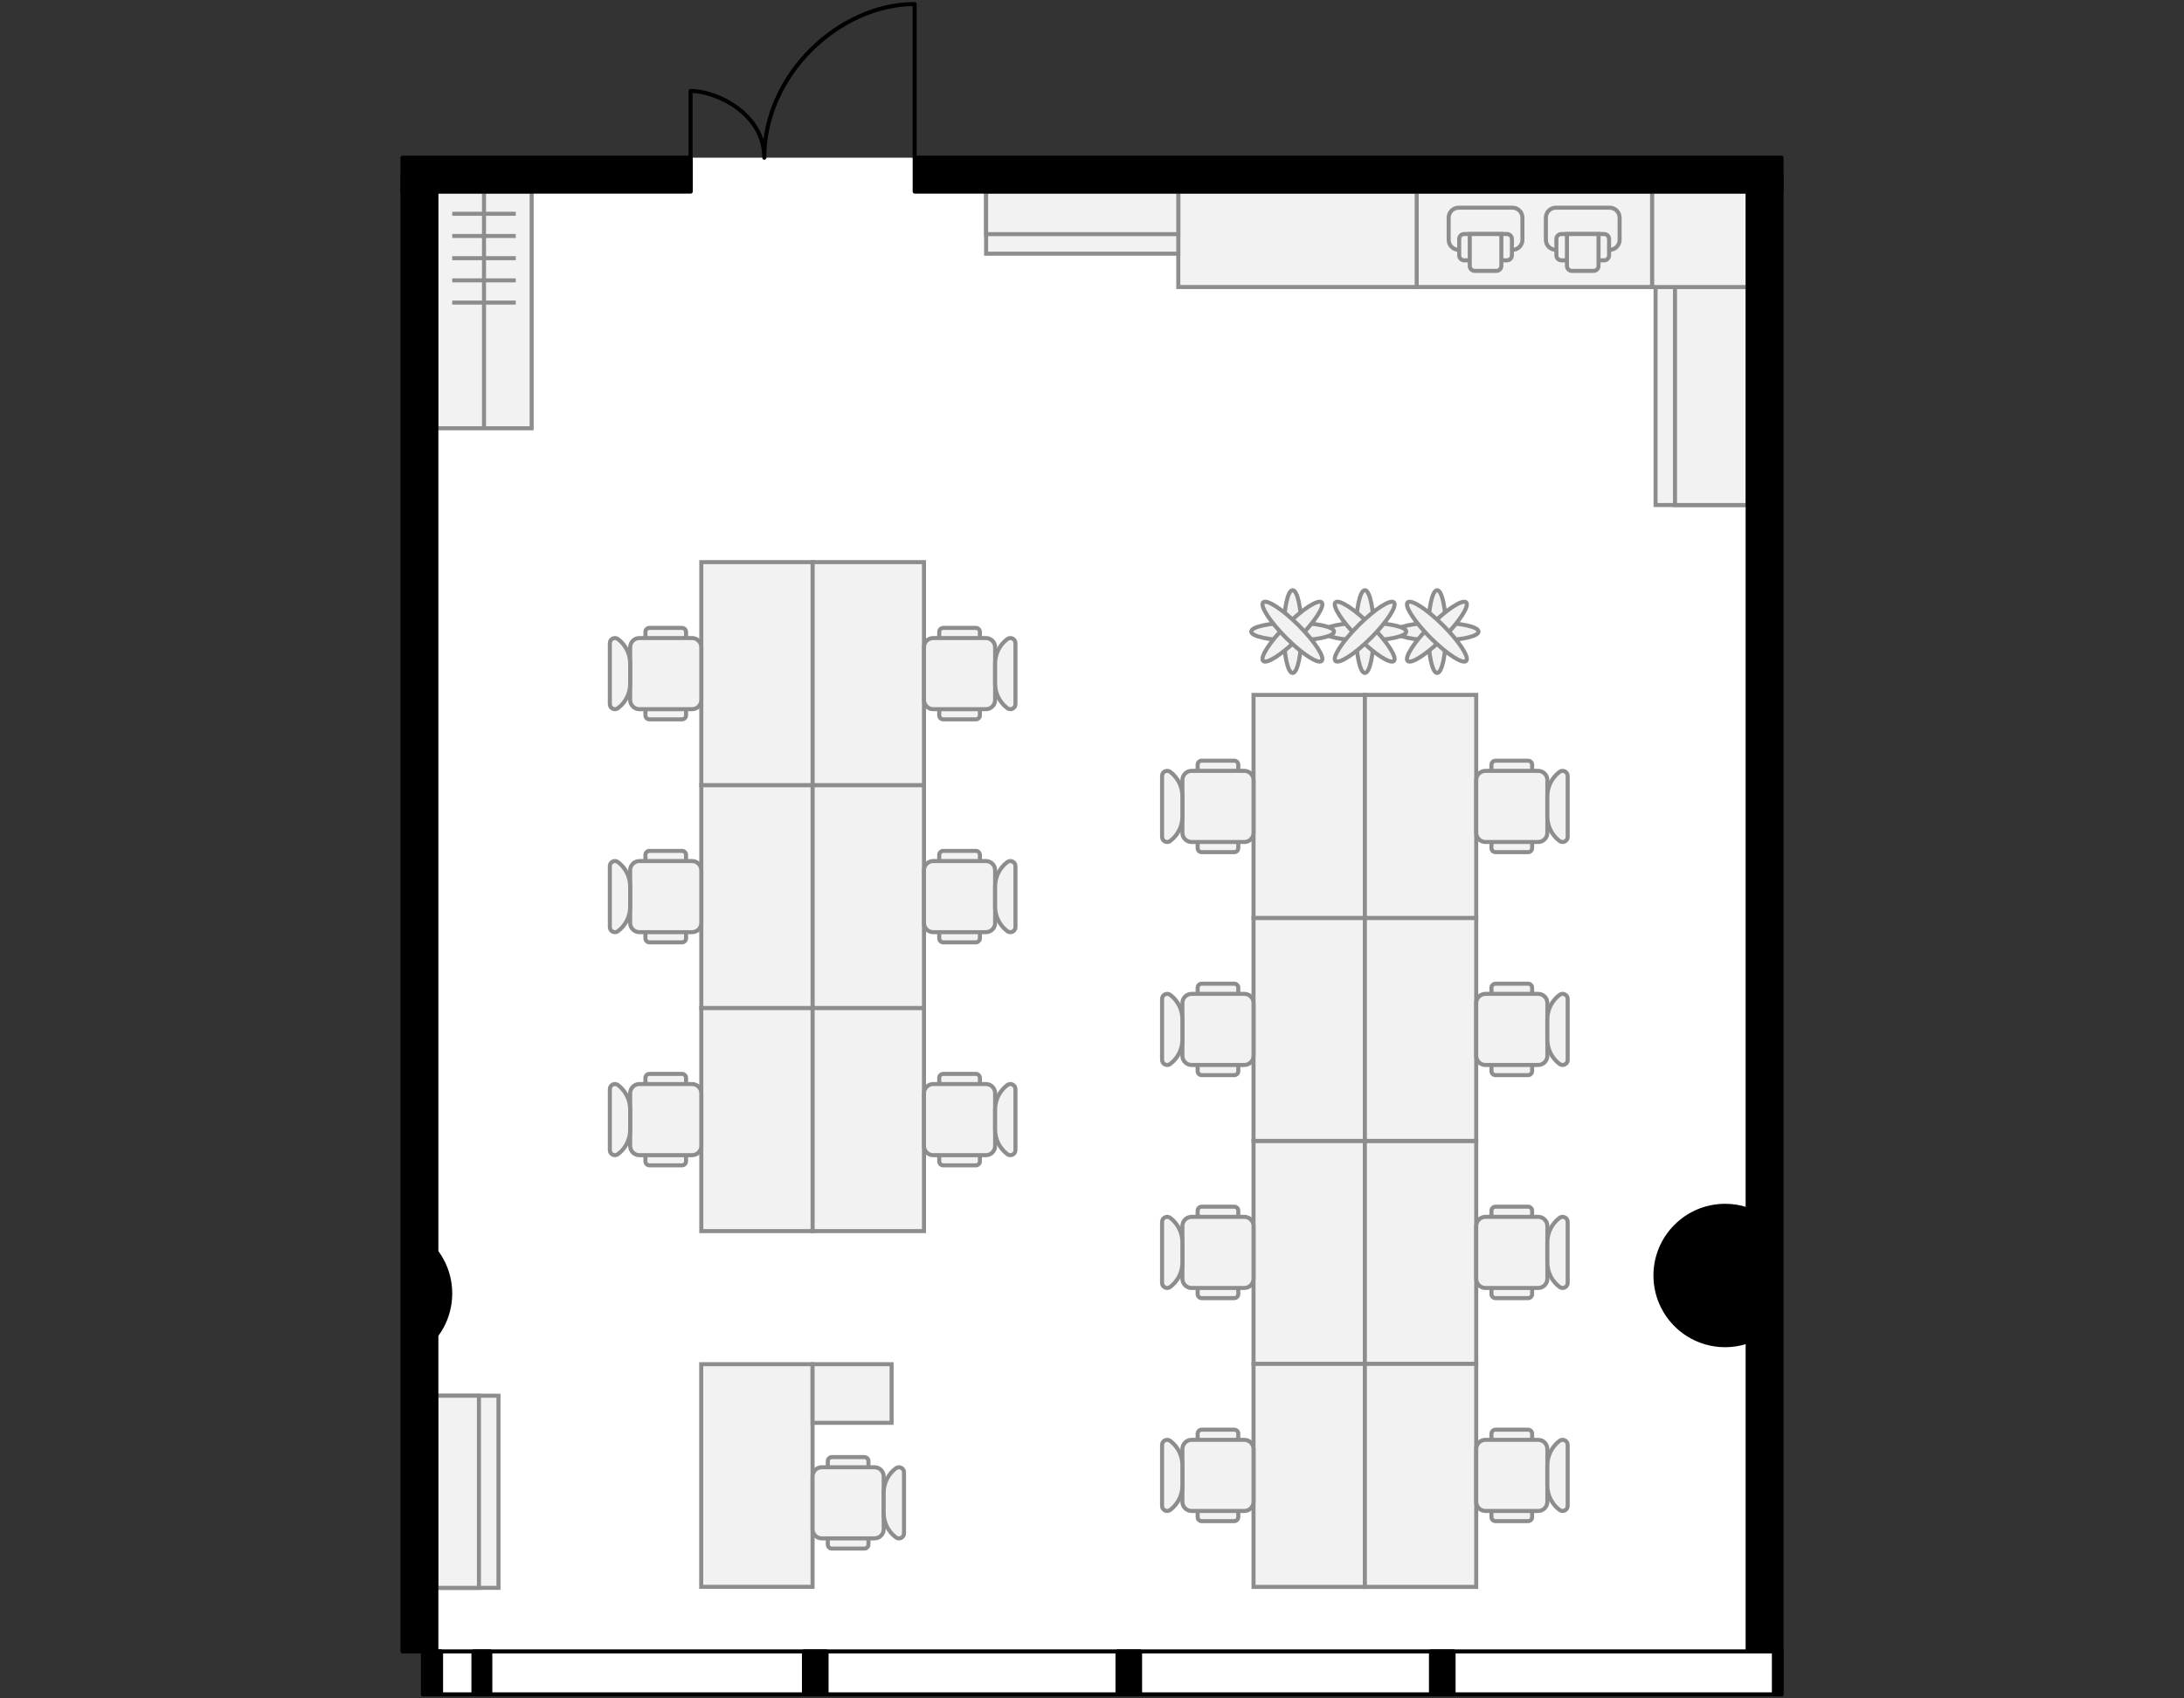 <?xml version="1.0" encoding="utf-8"?>
<!-- Generator: Adobe Illustrator 26.0.2, SVG Export Plug-In . SVG Version: 6.00 Build 0)  -->
<svg version="1.1" xmlns="http://www.w3.org/2000/svg" xmlns:xlink="http://www.w3.org/1999/xlink" x="0px" y="0px"
	 viewBox="0 0 540 420" style="enable-background:new 0 0 540 420;" xml:space="preserve">
<rect x="0" y="0" width="540" height="420" fill="#333333" stroke="none"/>
<style type="text/css">
	.st0{fill:#FFFFFF;}
	.st1{fill:none;stroke:#000000;stroke-linecap:round;stroke-linejoin:round;}
	.st2{fill:#F2F2F2;stroke:#8D8D8D;}
	.st3{fill:none;stroke:#8D8D8D;}
	.st4{stroke:#000000;stroke-linecap:round;stroke-linejoin:round;}
</style>
<g id="Floor">
	<polygon class="st0" points="99.512,408.387 104.585,408.386 104.585,418.986 440.488,418.986 440.488,38.997 99.512,38.993 	"/>
</g>
<g id="Windows">
	<rect x="104.585" y="408.386" class="st1" width="335.903" height="10.614"/>
</g>
<g id="Furniture">
	<g>
		<rect x="107.888" y="47.374" class="st2" width="23.564" height="58.538"/>
		<line class="st3" x1="111.815" y1="52.864" x2="127.525" y2="52.864"/>
		<line class="st3" x1="111.815" y1="58.354" x2="127.525" y2="58.354"/>
		<line class="st3" x1="111.815" y1="63.844" x2="127.525" y2="63.844"/>
		<line class="st3" x1="111.815" y1="69.334" x2="127.525" y2="69.334"/>
		<line class="st3" x1="111.815" y1="74.825" x2="127.525" y2="74.825"/>
		<line class="st3" x1="119.67" y1="47.374" x2="119.67" y2="105.912"/>
	</g>
	<g>
		<rect x="107.888" y="345.149" class="st2" width="15.362" height="47.517"/>
		<rect x="107.888" y="345.149" class="st2" width="10.531" height="47.517"/>
	</g>
	<g>
		<g>
			
				<rect x="367.59" y="30.061" transform="matrix(3.631772e-07 -1 1 3.631772e-07 320.216 438.565)" class="st2" width="23.601" height="58.226"/>
			
				<rect x="309.006" y="29.703" transform="matrix(3.746252e-07 -1 1 3.746252e-07 261.632 379.981)" class="st2" width="23.601" height="58.943"/>
			<g>
				<path class="st2" d="M376.423,53.828v5.483c0,1.363-1.105,2.468-2.468,2.468l-13.297,0c-1.363,0-2.468-1.105-2.468-2.468v-5.483
					c0-1.363,1.105-2.468,2.468-2.468l13.297,0C375.319,51.36,376.423,52.465,376.423,53.828z"/>
				<path class="st2" d="M373.819,59.106v4.044c0,0.681-0.552,1.234-1.234,1.234l-10.556,0c-0.681,0-1.234-0.552-1.234-1.234v-4.044
					c0-0.681,0.552-1.234,1.234-1.234l10.556,0C373.266,57.872,373.819,58.424,373.819,59.106z"/>
				<path class="st2" d="M371.214,65.754v-7.882l-7.814,0v7.882c0,0.681,0.552,1.234,1.234,1.234h5.346
					C370.662,66.988,371.214,66.436,371.214,65.754z"/>
			</g>
			<g>
				<path class="st2" d="M400.453,53.828v5.483c0,1.363-1.105,2.468-2.468,2.468l-13.297,0c-1.363,0-2.468-1.105-2.468-2.468
					l0-5.483c0-1.363,1.105-2.468,2.467-2.468l13.297,0C399.348,51.36,400.453,52.465,400.453,53.828z"/>
				<path class="st2" d="M397.848,59.106v4.044c0,0.681-0.552,1.234-1.234,1.234l-10.556,0c-0.681,0-1.234-0.552-1.234-1.234v-4.044
					c0-0.681,0.552-1.234,1.234-1.234l10.556,0C397.296,57.872,397.848,58.424,397.848,59.106z"/>
				<path class="st2" d="M395.244,65.754l0-7.882h-7.814v7.882c0,0.681,0.552,1.234,1.234,1.234h5.346
					C394.691,66.988,395.244,66.436,395.244,65.754z"/>
			</g>
		</g>
		<g>
			<rect x="243.818" y="47.374" class="st2" width="47.517" height="15.362"/>
			<rect x="243.818" y="47.374" class="st2" width="47.517" height="10.531"/>
		</g>
		<g>
			<rect x="409.344" y="70.982" class="st2" width="22.768" height="53.908"/>
			<rect x="414.147" y="70.982" class="st2" width="17.965" height="53.908"/>
		</g>
		<rect x="408.504" y="47.374" class="st2" width="23.608" height="23.608"/>
	</g>
	<g>
		<path class="st2" d="M173.399,194.155h27.53v55.144h-27.53V194.155z"/>
		<path class="st2" d="M173.399,139.011h27.53v55.144h-27.53V139.011z"/>
		<path class="st2" d="M173.399,249.299h27.53v55.144h-27.53V249.299z"/>
		<path class="st2" d="M200.929,194.155h27.53v55.144h-27.53V194.155z"/>
		<path class="st2" d="M200.929,139.011h27.53v55.144h-27.53V139.011z"/>
		<path class="st2" d="M200.929,249.299h27.53v55.144h-27.53V249.299z"/>
		<g>
			<path class="st2" d="M241.279,288.178h-8.051c-0.552,0-1-0.448-1-1v-20.614c0-0.552,0.448-1,1-1h8.051c0.552,0,1,0.448,1,1
				v20.614C242.279,287.731,241.831,288.178,241.279,288.178z"/>
			<path class="st2" d="M243.774,285.666h-13.042c-1.255,0-2.273-1.018-2.273-2.273V270.35c0-1.255,1.018-2.273,2.273-2.273h13.042
				c1.255,0,2.273,1.018,2.273,2.273v13.042C246.048,284.648,245.03,285.666,243.774,285.666z"/>
			<path class="st2" d="M249.063,268.328c0.828-0.621,2.01-0.03,2.01,1.005v15.076c0,1.035-1.182,1.626-2.01,1.005l0,0
				c-1.898-1.423-3.015-3.657-3.015-6.03v-5.025C246.048,271.985,247.164,269.752,249.063,268.328L249.063,268.328z"/>
		</g>
		<g>
			<path class="st2" d="M241.279,233.034h-8.051c-0.552,0-1-0.448-1-1V211.42c0-0.552,0.448-1,1-1h8.051c0.552,0,1,0.448,1,1v20.614
				C242.279,232.586,241.831,233.034,241.279,233.034z"/>
			<path class="st2" d="M243.774,230.521h-13.042c-1.255,0-2.273-1.018-2.273-2.273v-13.042c0-1.255,1.018-2.273,2.273-2.273h13.042
				c1.255,0,2.273,1.018,2.273,2.273v13.042C246.048,229.504,245.03,230.521,243.774,230.521z"/>
			<path class="st2" d="M249.063,213.184c0.828-0.621,2.01-0.03,2.01,1.005v15.076c0,1.035-1.182,1.626-2.01,1.005l0,0
				c-1.898-1.423-3.015-3.657-3.015-6.03v-5.025C246.048,216.841,247.164,214.607,249.063,213.184L249.063,213.184z"/>
		</g>
		<g>
			<path class="st2" d="M241.279,177.89h-8.051c-0.552,0-1-0.448-1-1v-20.614c0-0.552,0.448-1,1-1h8.051c0.552,0,1,0.448,1,1v20.614
				C242.279,177.442,241.831,177.89,241.279,177.89z"/>
			<path class="st2" d="M243.774,175.377h-13.042c-1.255,0-2.273-1.018-2.273-2.273v-13.042c0-1.255,1.018-2.273,2.273-2.273h13.042
				c1.255,0,2.273,1.018,2.273,2.273v13.042C246.048,174.359,245.03,175.377,243.774,175.377z"/>
			<path class="st2" d="M249.063,158.04c0.828-0.621,2.01-0.03,2.01,1.005v15.076c0,1.035-1.182,1.626-2.01,1.005l0,0
				c-1.898-1.423-3.015-3.657-3.015-6.03v-5.025C246.048,161.697,247.164,159.463,249.063,158.04L249.063,158.04z"/>
		</g>
		<g>
			<path class="st2" d="M160.579,288.178h8.051c0.552,0,1-0.448,1-1v-20.614c0-0.552-0.448-1-1-1h-8.051c-0.552,0-1,0.448-1,1
				v20.614C159.579,287.731,160.027,288.178,160.579,288.178z"/>
			<path class="st2" d="M158.083,285.666h13.042c1.255,0,2.273-1.018,2.273-2.273V270.35c0-1.255-1.018-2.273-2.273-2.273h-13.042
				c-1.255,0-2.273,1.018-2.273,2.273v13.042C155.81,284.648,156.828,285.666,158.083,285.666z"/>
			<path class="st2" d="M152.795,268.328c1.898,1.423,3.015,3.657,3.015,6.03v5.025c0,2.373-1.117,4.607-3.015,6.03l0,0
				c-0.828,0.621-2.01,0.03-2.01-1.005v-15.076C150.785,268.298,151.967,267.708,152.795,268.328L152.795,268.328z"/>
		</g>
		<g>
			<path class="st2" d="M160.579,233.034h8.051c0.552,0,1-0.448,1-1V211.42c0-0.552-0.448-1-1-1h-8.051c-0.552,0-1,0.448-1,1v20.614
				C159.579,232.586,160.027,233.034,160.579,233.034z"/>
			<path class="st2" d="M158.083,230.521h13.042c1.255,0,2.273-1.018,2.273-2.273v-13.042c0-1.255-1.018-2.273-2.273-2.273h-13.042
				c-1.255,0-2.273,1.018-2.273,2.273v13.042C155.81,229.504,156.828,230.521,158.083,230.521z"/>
			<path class="st2" d="M152.795,213.184c1.898,1.423,3.015,3.657,3.015,6.03v5.025c0,2.373-1.117,4.607-3.015,6.03l0,0
				c-0.828,0.621-2.01,0.03-2.01-1.005v-15.076C150.785,213.154,151.967,212.563,152.795,213.184L152.795,213.184z"/>
		</g>
		<g>
			<path class="st2" d="M160.579,177.89h8.051c0.552,0,1-0.448,1-1v-20.614c0-0.552-0.448-1-1-1h-8.051c-0.552,0-1,0.448-1,1v20.614
				C159.579,177.442,160.027,177.89,160.579,177.89z"/>
			<path class="st2" d="M158.083,175.377h13.042c1.255,0,2.273-1.018,2.273-2.273v-13.042c0-1.255-1.018-2.273-2.273-2.273h-13.042
				c-1.255,0-2.273,1.018-2.273,2.273v13.042C155.81,174.359,156.828,175.377,158.083,175.377z"/>
			<path class="st2" d="M152.795,158.04c1.898,1.423,3.015,3.657,3.015,6.03v5.025c0,2.373-1.117,4.607-3.015,6.03l0,0
				c-0.828,0.621-2.01,0.03-2.01-1.005v-15.076C150.785,158.01,151.967,157.419,152.795,158.04L152.795,158.04z"/>
		</g>
	</g>
	<g>
		<g>
			<path class="st2" d="M309.94,282.14h27.53v55.144h-27.53V282.14z"/>
			<path class="st2" d="M309.94,226.995h27.53v55.144h-27.53V226.995z"/>
			<path class="st2" d="M309.94,337.284h27.53v55.144h-27.53V337.284z"/>
			<path class="st2" d="M337.47,282.14H365v55.144h-27.53V282.14z"/>
			<path class="st2" d="M337.47,226.995H365v55.144h-27.53V226.995z"/>
			<path class="st2" d="M337.47,337.284H365v55.144h-27.53V337.284z"/>
			<g>
				<path class="st2" d="M377.82,376.163h-8.051c-0.552,0-1-0.448-1-1v-20.614c0-0.552,0.448-1,1-1h8.051c0.552,0,1,0.448,1,1
					v20.614C378.82,375.715,378.372,376.163,377.82,376.163z"/>
				<path class="st2" d="M380.315,373.65h-13.042c-1.255,0-2.273-1.018-2.273-2.273v-13.042c0-1.255,1.018-2.273,2.273-2.273h13.042
					c1.255,0,2.273,1.018,2.273,2.273v13.042C382.589,372.633,381.571,373.65,380.315,373.65z"/>
				<path class="st2" d="M385.604,356.313c0.828-0.621,2.01-0.03,2.01,1.005v15.076c0,1.035-1.182,1.626-2.01,1.005l0,0
					c-1.898-1.423-3.015-3.657-3.015-6.03v-5.025C382.589,359.97,383.706,357.736,385.604,356.313L385.604,356.313z"/>
			</g>
			<g>
				<path class="st2" d="M377.82,321.019h-8.051c-0.552,0-1-0.448-1-1v-20.614c0-0.552,0.448-1,1-1h8.051c0.552,0,1,0.448,1,1
					v20.614C378.82,320.571,378.372,321.019,377.82,321.019z"/>
				<path class="st2" d="M380.315,318.506h-13.042c-1.255,0-2.273-1.018-2.273-2.273v-13.042c0-1.255,1.018-2.273,2.273-2.273
					h13.042c1.255,0,2.273,1.018,2.273,2.273v13.042C382.589,317.488,381.571,318.506,380.315,318.506z"/>
				<path class="st2" d="M385.604,301.169c0.828-0.621,2.01-0.03,2.01,1.005v15.076c0,1.035-1.182,1.626-2.01,1.005l0,0
					c-1.898-1.423-3.015-3.657-3.015-6.03v-5.025C382.589,304.826,383.706,302.592,385.604,301.169L385.604,301.169z"/>
			</g>
			<g>
				<path class="st2" d="M377.82,265.874h-8.051c-0.552,0-1-0.448-1-1v-20.614c0-0.552,0.448-1,1-1h8.051c0.552,0,1,0.448,1,1
					v20.614C378.82,265.427,378.372,265.874,377.82,265.874z"/>
				<path class="st2" d="M380.315,263.362h-13.042c-1.255,0-2.273-1.018-2.273-2.273v-13.042c0-1.255,1.018-2.273,2.273-2.273
					h13.042c1.255,0,2.273,1.018,2.273,2.273v13.042C382.589,262.344,381.571,263.362,380.315,263.362z"/>
				<path class="st2" d="M385.604,246.024c0.828-0.621,2.01-0.03,2.01,1.005v15.076c0,1.035-1.182,1.626-2.01,1.005l0,0
					c-1.898-1.423-3.015-3.657-3.015-6.03v-5.025C382.589,249.682,383.706,247.448,385.604,246.024L385.604,246.024z"/>
			</g>
			<g>
				<path class="st2" d="M297.12,376.163h8.051c0.552,0,1-0.448,1-1v-20.614c0-0.552-0.448-1-1-1h-8.051c-0.552,0-1,0.448-1,1
					v20.614C296.12,375.715,296.568,376.163,297.12,376.163z"/>
				<path class="st2" d="M294.625,373.65h13.042c1.255,0,2.273-1.018,2.273-2.273v-13.042c0-1.255-1.018-2.273-2.273-2.273h-13.042
					c-1.255,0-2.273,1.018-2.273,2.273v13.042C292.351,372.633,293.369,373.65,294.625,373.65z"/>
				<path class="st2" d="M289.336,356.313c1.898,1.423,3.015,3.657,3.015,6.03v5.025c0,2.373-1.117,4.607-3.015,6.03l0,0
					c-0.828,0.621-2.01,0.03-2.01-1.005v-15.076C287.326,356.283,288.508,355.692,289.336,356.313L289.336,356.313z"/>
			</g>
			<g>
				<path class="st2" d="M297.12,321.019h8.051c0.552,0,1-0.448,1-1v-20.614c0-0.552-0.448-1-1-1h-8.051c-0.552,0-1,0.448-1,1
					v20.614C296.12,320.571,296.568,321.019,297.12,321.019z"/>
				<path class="st2" d="M294.625,318.506h13.042c1.255,0,2.273-1.018,2.273-2.273v-13.042c0-1.255-1.018-2.273-2.273-2.273h-13.042
					c-1.255,0-2.273,1.018-2.273,2.273v13.042C292.351,317.488,293.369,318.506,294.625,318.506z"/>
				<path class="st2" d="M289.336,301.169c1.898,1.423,3.015,3.657,3.015,6.03v5.025c0,2.373-1.117,4.607-3.015,6.03l0,0
					c-0.828,0.621-2.01,0.03-2.01-1.005v-15.076C287.326,301.139,288.508,300.548,289.336,301.169L289.336,301.169z"/>
			</g>
			<g>
				<path class="st2" d="M297.12,265.874h8.051c0.552,0,1-0.448,1-1v-20.614c0-0.552-0.448-1-1-1h-8.051c-0.552,0-1,0.448-1,1
					v20.614C296.12,265.427,296.568,265.874,297.12,265.874z"/>
				<path class="st2" d="M294.625,263.362h13.042c1.255,0,2.273-1.018,2.273-2.273v-13.042c0-1.255-1.018-2.273-2.273-2.273h-13.042
					c-1.255,0-2.273,1.018-2.273,2.273v13.042C292.351,262.344,293.369,263.362,294.625,263.362z"/>
				<path class="st2" d="M289.336,246.024c1.898,1.423,3.015,3.657,3.015,6.03v5.025c0,2.373-1.117,4.607-3.015,6.03l0,0
					c-0.828,0.621-2.01,0.03-2.01-1.005V247.03C287.326,245.994,288.508,245.404,289.336,246.024L289.336,246.024z"/>
			</g>
			<path class="st2" d="M309.94,171.851h27.53v55.144h-27.53V171.851z"/>
			<path class="st2" d="M337.47,171.851H365v55.144h-27.53V171.851z"/>
			<g>
				<path class="st2" d="M377.82,210.73h-8.051c-0.552,0-1-0.448-1-1v-20.614c0-0.552,0.448-1,1-1h8.051c0.552,0,1,0.448,1,1v20.614
					C378.82,210.282,378.372,210.73,377.82,210.73z"/>
				<path class="st2" d="M380.315,208.218h-13.042c-1.255,0-2.273-1.018-2.273-2.273v-13.042c0-1.255,1.018-2.273,2.273-2.273
					h13.042c1.255,0,2.273,1.018,2.273,2.273v13.042C382.589,207.2,381.571,208.218,380.315,208.218z"/>
				<path class="st2" d="M385.604,190.88c0.828-0.621,2.01-0.03,2.01,1.005v15.076c0,1.035-1.182,1.626-2.01,1.005l0,0
					c-1.898-1.423-3.015-3.657-3.015-6.03v-5.025C382.589,194.537,383.706,192.304,385.604,190.88L385.604,190.88z"/>
			</g>
			<g>
				<path class="st2" d="M297.12,210.73h8.051c0.552,0,1-0.448,1-1v-20.614c0-0.552-0.448-1-1-1h-8.051c-0.552,0-1,0.448-1,1v20.614
					C296.12,210.282,296.568,210.73,297.12,210.73z"/>
				<path class="st2" d="M294.625,208.218h13.042c1.255,0,2.273-1.018,2.273-2.273v-13.042c0-1.255-1.018-2.273-2.273-2.273h-13.042
					c-1.255,0-2.273,1.018-2.273,2.273v13.042C292.351,207.2,293.369,208.218,294.625,208.218z"/>
				<path class="st2" d="M289.336,190.88c1.898,1.423,3.015,3.657,3.015,6.03v5.025c0,2.373-1.117,4.607-3.015,6.03l0,0
					c-0.828,0.621-2.01,0.03-2.01-1.005v-15.076C287.326,190.85,288.508,190.26,289.336,190.88L289.336,190.88z"/>
			</g>
		</g>
		<g>
			<g>
				<ellipse class="st2" cx="355.335" cy="156.187" rx="2.193" ry="10.236"/>
				<ellipse class="st2" cx="355.335" cy="156.187" rx="10.236" ry="2.193"/>
				
					<ellipse transform="matrix(0.707 -0.707 0.707 0.707 -6.366 297.006)" class="st2" cx="355.335" cy="156.187" rx="10.236" ry="2.193"/>
				
					<ellipse transform="matrix(0.707 -0.707 0.707 0.707 -6.366 297.006)" class="st2" cx="355.335" cy="156.187" rx="2.193" ry="10.236"/>
			</g>
			<g>
				<ellipse class="st2" cx="337.47" cy="156.187" rx="2.193" ry="10.236"/>
				<ellipse class="st2" cx="337.47" cy="156.187" rx="10.236" ry="2.193"/>
				
					<ellipse transform="matrix(0.707 -0.707 0.707 0.707 -11.598 284.373)" class="st2" cx="337.47" cy="156.187" rx="2.193" ry="10.236"/>
				
					<ellipse transform="matrix(0.707 -0.707 0.707 0.707 -11.598 284.373)" class="st2" cx="337.47" cy="156.187" rx="10.236" ry="2.193"/>
			</g>
			<g>
				<ellipse class="st2" cx="319.605" cy="156.187" rx="2.193" ry="10.236"/>
				<ellipse class="st2" cx="319.605" cy="156.187" rx="10.236" ry="2.193"/>
				
					<ellipse transform="matrix(0.707 -0.707 0.707 0.707 -16.831 271.741)" class="st2" cx="319.605" cy="156.187" rx="10.236" ry="2.193"/>
				
					<ellipse transform="matrix(0.707 -0.707 0.707 0.707 -16.831 271.741)" class="st2" cx="319.605" cy="156.187" rx="2.193" ry="10.236"/>
			</g>
		</g>
	</g>
	<g>
		<path class="st2" d="M173.378,337.354h27.53v55.059h-27.53V337.354z"/>
		<path class="st2" d="M200.908,337.354h19.544v14.499h-19.544V337.354z"/>
		<g>
			<path class="st2" d="M213.727,382.944h-8.051c-0.552,0-1-0.448-1-1V361.33c0-0.552,0.448-1,1-1h8.051c0.552,0,1,0.448,1,1v20.614
				C214.727,382.496,214.279,382.944,213.727,382.944z"/>
			<path class="st2" d="M216.223,380.431h-13.042c-1.255,0-2.273-1.018-2.273-2.273v-13.042c0-1.255,1.018-2.273,2.273-2.273h13.042
				c1.255,0,2.273,1.018,2.273,2.273v13.042C218.496,379.413,217.478,380.431,216.223,380.431z"/>
			<path class="st2" d="M221.511,363.094c0.828-0.621,2.01-0.03,2.01,1.005v15.076c0,1.035-1.182,1.626-2.01,1.005l0,0
				c-1.898-1.423-3.015-3.657-3.015-6.03v-5.025C218.496,366.751,219.613,364.517,221.511,363.094L221.511,363.094z"/>
		</g>
	</g>
</g>
<g id="Walls">
	<rect x="432.112" y="43.183" class="st4" width="8.376" height="365.204"/>
	<rect x="99.512" y="43.183" class="st4" width="8.376" height="365.204"/>
	<rect x="226.156" y="38.997" class="st4" width="214.333" height="8.377"/>
	<rect x="99.512" y="38.993" class="st4" width="71.274" height="8.38"/>
	
		<rect x="196.272" y="410.894" transform="matrix(6.123234e-17 -1 1 6.123234e-17 -212.114 615.258)" class="st4" width="10.6" height="5.585"/>
	
		<rect x="101.519" y="411.452" transform="matrix(4.281648e-11 -1 1 4.281648e-11 -306.867 520.505)" class="st4" width="10.6" height="4.468"/>
	
		<rect x="273.793" y="410.896" transform="matrix(5.285556e-11 -1 1 5.285556e-11 -134.593 692.779)" class="st4" width="10.6" height="5.581"/>
	
		<rect x="351.305" y="410.894" transform="matrix(5.354212e-11 -1 1 5.354212e-11 -57.081 770.291)" class="st4" width="10.6" height="5.585"/>
	
		<rect x="113.846" y="411.602" transform="matrix(5.680263e-11 -1 1 5.680263e-11 -294.541 532.832)" class="st4" width="10.6" height="4.168"/>
	
		<rect x="434.235" y="412.755" transform="matrix(6.123234e-17 -1 1 6.123234e-17 25.849 853.221)" class="st4" width="10.6" height="1.862"/>
	<path class="st4" d="M103.7,305.57v28.597c4.593-3.095,7.615-8.343,7.615-14.299S108.293,308.665,103.7,305.57z"/>
	<path class="st4" d="M436.3,301.221c-2.773-1.908-6.129-3.03-9.75-3.03c-9.516,0-17.23,7.714-17.23,17.23
		c0,9.516,7.714,17.23,17.23,17.23c3.621,0,6.977-1.122,9.75-3.03V301.221z"/>
</g>
<g id="Doors">
	<path class="st1" d="M170.747,38.997l-0.003-16.496c6.619,0,18.23,5.752,18.23,16.496C188.974,18.276,207.655,1,226.156,1l0,37.888
		"/>
</g>
</svg>
